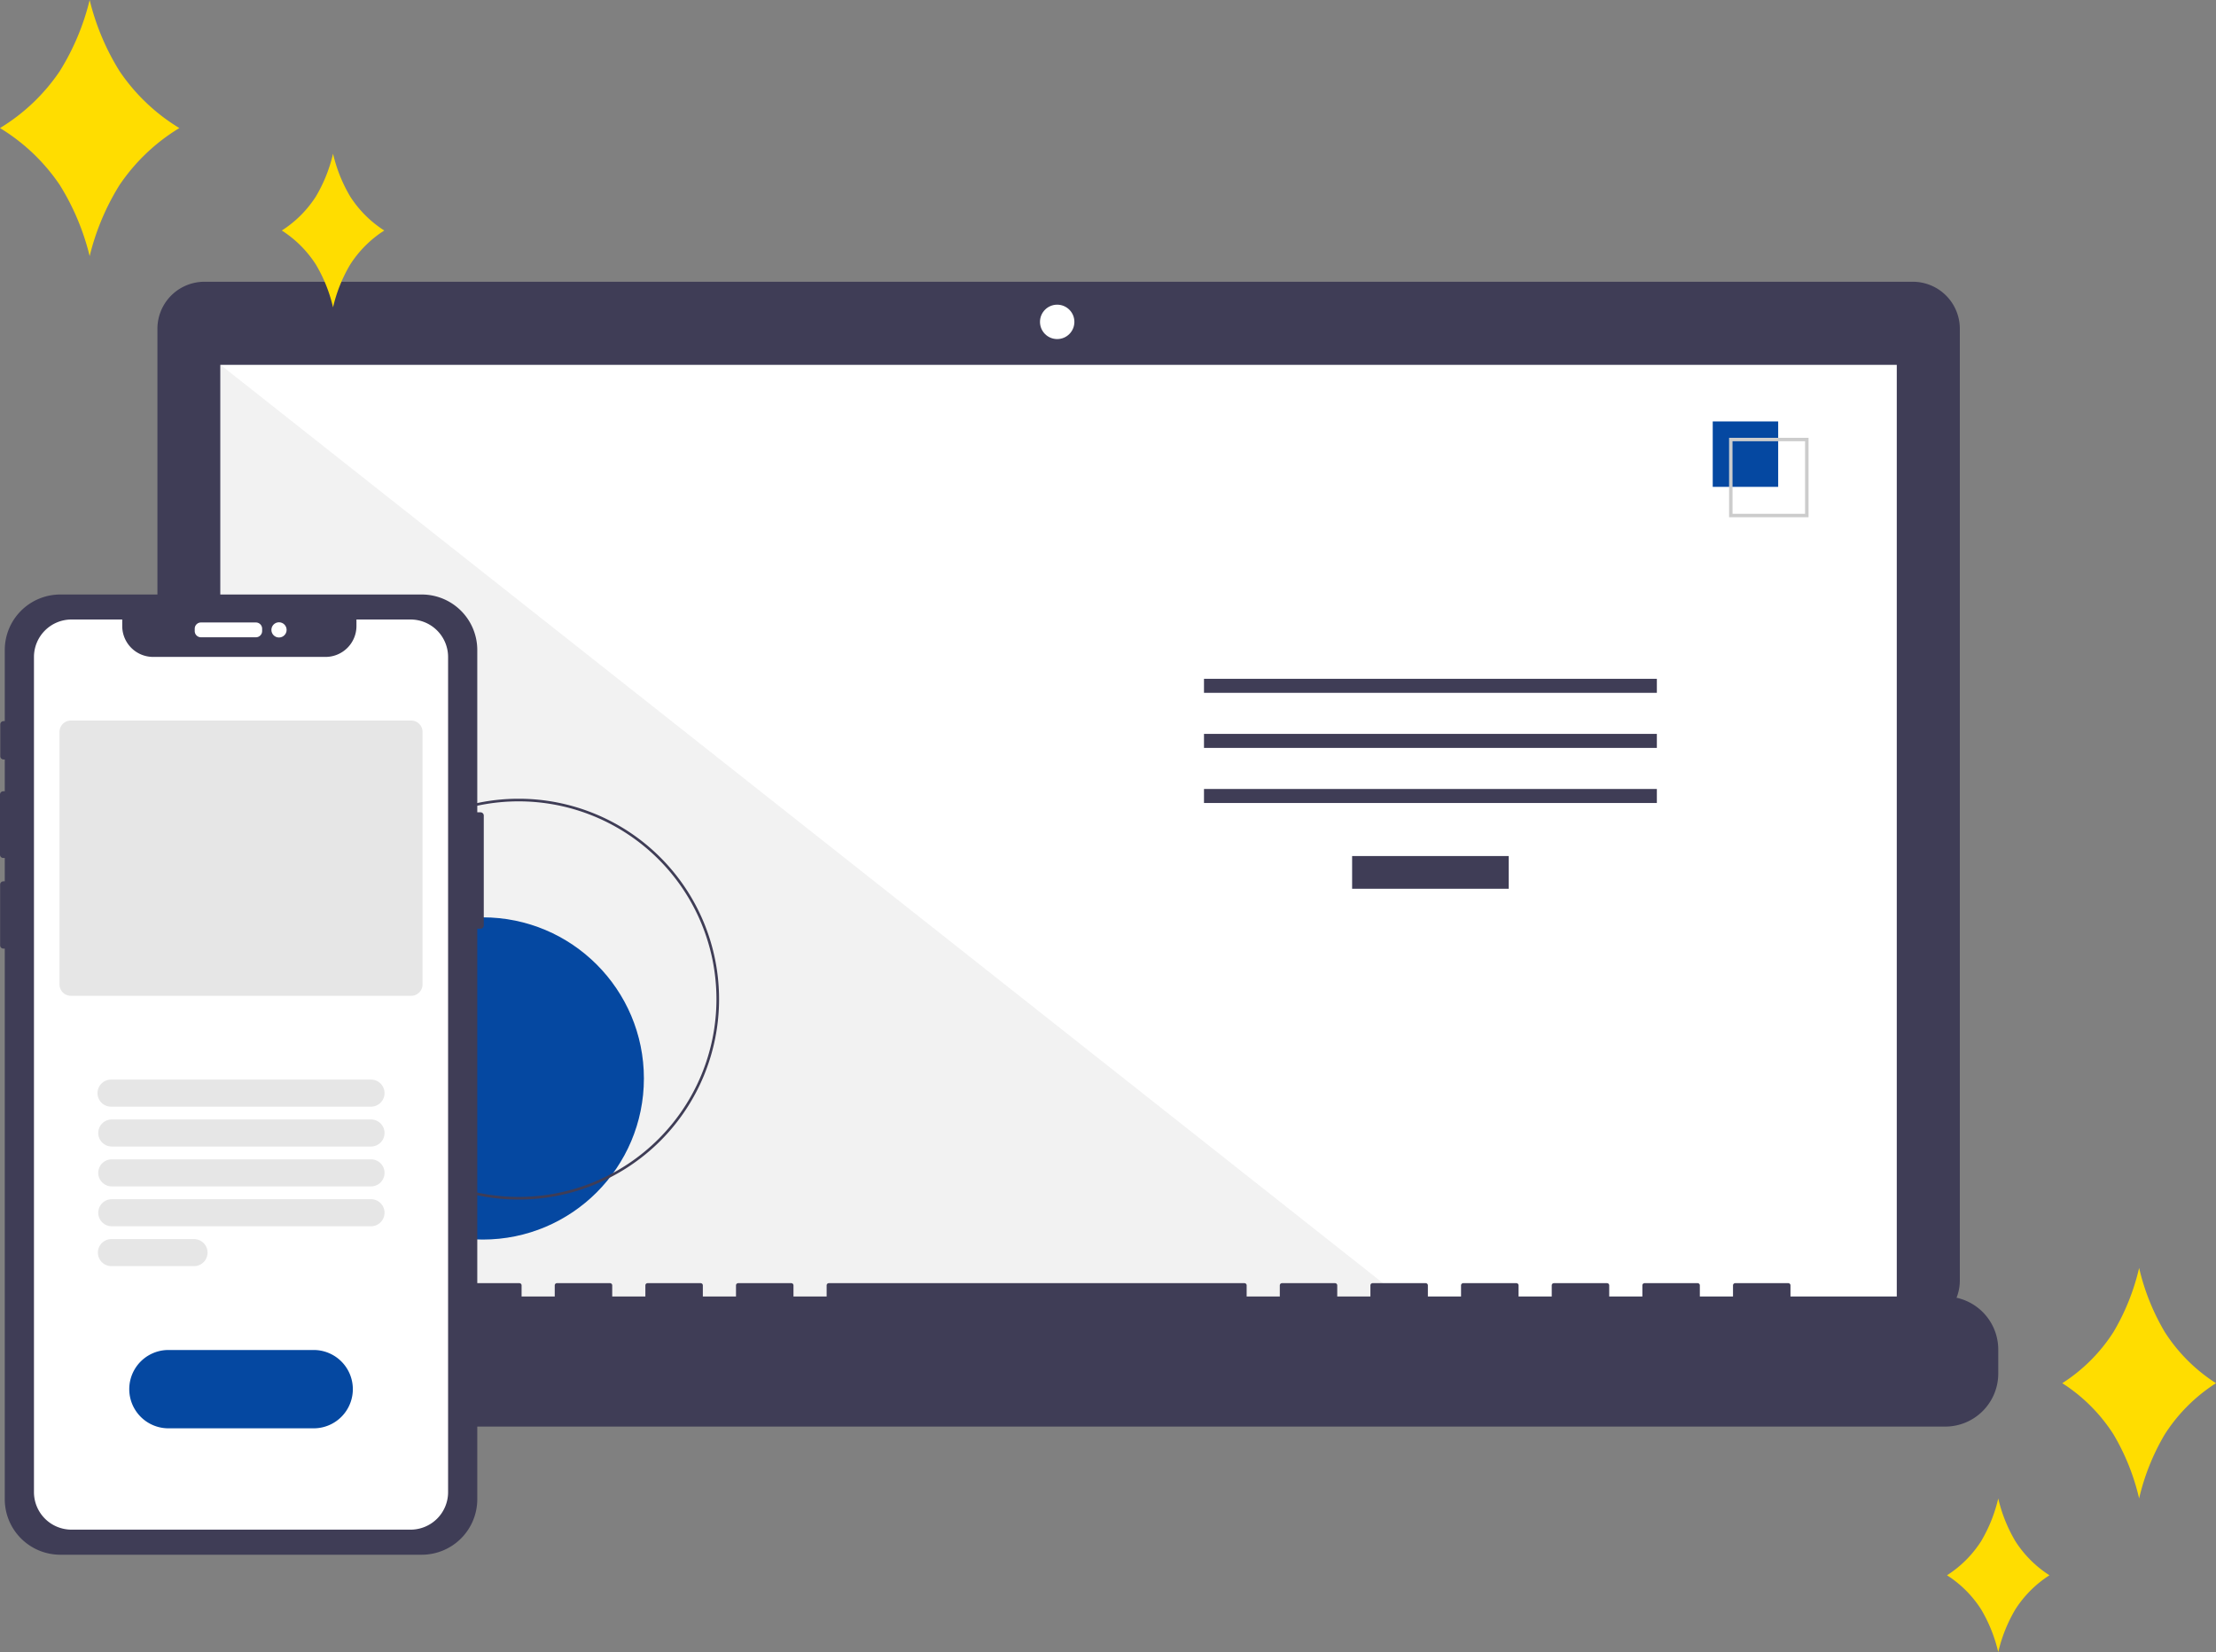 <svg xmlns="http://www.w3.org/2000/svg" width="210.55" height="157" viewBox="0 0 210.55 157"><rect x="0" y="0" width="210.55" height="157" fill="#808080" stroke="none"/><g id="グループ_369" transform="translate(-152 -1370)"><g id="グループ_341" transform="translate(152 1396.775)"><g id="グループ_338" transform="translate(12.171)"><path id="パス_3917" d="M563.338 231.659H401.021a4.468 4.468 0 00-4.468 4.468v90.439a4.468 4.468 0 004.468 4.468h162.317a4.468 4.468 0 004.468-4.468v-90.439a4.468 4.468 0 00-4.468-4.468z" transform="translate(-393.767 -231.659)" fill="#3f3d56"/><path id="長方形_713" transform="translate(8.777 7.896)" fill="#fff" d="M0 0h159.271v89.845H0z"/><circle id="楕円形_476" cx="1.634" cy="1.634" transform="translate(86.642 2.178)" fill="#fff" r="1.634"/><path id="パス_3918" d="M443.612 120.947H329.89V31.1z" transform="translate(-321.113 -23.206)" fill="#f2f2f2"/><circle id="楕円形_477" cx="15.31" cy="15.31" transform="translate(18.388 60.398)" fill="#0548a1" r="15.31"/><path id="パス_3919" d="M475.769 463.266a19.044 19.044 0 1119.044-19.044 19.044 19.044 0 01-19.044 19.044zm0-37.839a18.795 18.795 0 1018.795 18.795 18.795 18.795 0 00-18.795-18.795z" transform="translate(-438.663 -376.051)" fill="#3f3d56"/><path id="長方形_714" transform="translate(116.299 54.573)" fill="#3f3d56" d="M0 0h14.878v3.109H0z"/><path id="長方形_715" transform="translate(102.224 37.731)" fill="#3f3d56" d="M0 0h43.029v1.332H0z"/><path id="長方形_716" transform="translate(102.224 42.965)" fill="#3f3d56" d="M0 0h43.029v1.332H0z"/><path id="長方形_717" transform="translate(102.224 48.2)" fill="#3f3d56" d="M0 0h43.029v1.332H0z"/><path id="長方形_718" transform="translate(150.562 13.272)" fill="#0548a1" d="M0 0h6.218v6.218H0z"/><path id="パス_3920" d="M992.33 297.614h-7.55v-7.55h7.55zm-7.221-.328H992v-6.893h-6.893z" transform="translate(-832.665 -275.237)" fill="#ccc"/><path id="パス_3921" d="M542.391 606.222h-14.7v-1.059a.21.21 0 00-.21-.21h-5.041a.21.21 0 00-.21.21v1.059h-3.151v-1.059a.21.21 0 00-.21-.21h-5.041a.21.21 0 00-.21.21v1.059h-3.15v-1.059a.21.21 0 00-.21-.21h-5.041a.21.21 0 00-.21.21v1.059h-3.151v-1.059a.21.21 0 00-.21-.21H496.6a.21.21 0 00-.21.21v1.059h-3.151v-1.059a.21.21 0 00-.21-.21h-5.041a.21.21 0 00-.21.21v1.059h-3.151v-1.059a.21.21 0 00-.21-.21h-5.037a.21.21 0 00-.21.21v1.059h-3.15v-1.059a.21.21 0 00-.21-.21h-39.487a.21.21 0 00-.21.21v1.059h-3.151v-1.059a.21.21 0 00-.21-.21h-5.041a.21.21 0 00-.21.21v1.059h-3.151v-1.059a.21.21 0 00-.21-.21h-5.04a.21.21 0 00-.21.21v1.059h-3.15v-1.059a.21.21 0 00-.21-.21h-5.041a.21.21 0 00-.21.21v1.059h-3.15v-1.059a.21.21 0 00-.21-.21h-5.041a.21.21 0 00-.21.21v1.059h-3.151v-1.059a.21.21 0 00-.21-.21h-5.041a.21.21 0 00-.21.21v1.059h-3.15v-1.059a.21.21 0 00-.21-.21h-5.041a.21.21 0 00-.21.21v1.059h-9.662a5.041 5.041 0 00-5.041 5.041v2.279a5.041 5.041 0 005.041 5.041h167.608a5.041 5.041 0 005.041-5.041v-2.279a5.041 5.041 0 00-5.041-5.041z" transform="translate(-369.742 -509.792)" fill="#3f3d56"/></g><g id="グループ_340" transform="translate(0 29.72)"><path id="パス_3925" d="M527.9 137.45h-.307v-15.421a5.276 5.276 0 00-5.276-5.276h-34.343a5.276 5.276 0 00-5.276 5.276v6.757h-.116a.31.31 0 00-.31.31v3.022a.31.31 0 00.31.31h.116v3.024h-.143a.31.31 0 00-.31.31v5.719a.31.31 0 00.31.31h.143v2.218h-.13a.31.31 0 00-.31.31v5.773a.31.31 0 00.31.31h.13v52.319a5.276 5.276 0 005.276 5.279h34.343a5.276 5.276 0 005.276-5.276V148.51h.307a.31.31 0 00.31-.31v-10.44a.31.31 0 00-.31-.31z" transform="translate(-482.245 -116.753)" fill="#3f3d56"/><path id="パス_3926" d="M624.788 137.792h-5.222a.592.592 0 01-.591-.591v-.226a.592.592 0 01.591-.591h5.222a.592.592 0 01.591.591v.226a.592.592 0 01-.591.591z" transform="translate(-600.473 -133.727)" fill="#fff"/><circle id="楕円形_481" cx=".723" cy=".723" r=".723" transform="translate(25.786 2.639)" fill="#fff"/><path id="パス_3927" d="M541.869 134.313h-5.142v.618a2.936 2.936 0 01-2.936 2.936h-16.382a2.935 2.935 0 01-2.936-2.934v-.621h-4.821a3.566 3.566 0 00-3.566 3.566v79.357a3.566 3.566 0 003.566 3.566h32.218a3.564 3.564 0 003.564-3.564v-79.358a3.564 3.564 0 00-3.563-3.566z" transform="translate(-502.859 -131.937)" fill="#fff"/><path id="パス_3928" d="M590.5 654.735h-13.8a3.721 3.721 0 110-7.443h13.8a3.721 3.721 0 010 7.443z" transform="translate(-560.697 -575.5)" fill="#0548a1"/><path id="パス_3929" d="M576.889 459.974H552.26a1.286 1.286 0 110-2.571h24.628a1.286 1.286 0 110 2.571z" transform="translate(-541.674 -411.306)" fill="#e6e6e6"/><path id="パス_3930" d="M576.889 487.974H552.26a1.286 1.286 0 010-2.571h24.628a1.286 1.286 0 110 2.571z" transform="translate(-541.674 -435.518)" fill="#e6e6e6"/><path id="パス_3931" d="M576.889 515.974H552.26a1.286 1.286 0 010-2.571h24.628a1.286 1.286 0 110 2.571z" transform="translate(-541.674 -459.729)" fill="#e6e6e6"/><path id="パス_3932" d="M576.889 543.974H552.26a1.286 1.286 0 010-2.571h24.628a1.286 1.286 0 110 2.571z" transform="translate(-541.674 -483.94)" fill="#e6e6e6"/><path id="パス_3933" d="M560.109 571.974h-7.849a1.285 1.285 0 110-2.571h7.849a1.285 1.285 0 110 2.571z" transform="translate(-541.674 -508.151)" fill="#e6e6e6"/><path id="パス_3934" d="M557.437 231.411H525.1a1.079 1.079 0 01-1.078-1.078v-24a1.079 1.079 0 011.078-1.078h32.337a1.079 1.079 0 011.078 1.078v24a1.079 1.079 0 01-1.078 1.078z" transform="translate(-518.368 -193.278)" fill="#e6e6e6"/><g id="グループ_339" transform="translate(44.791 30.722)" opacity=".1"><path id="パス_3935" d="M813.253 344.343v-.56a4.192 4.192 0 000 .434v.126z" transform="translate(-813.248 -343.783)"/></g></g></g><path id="パス_3936" d="M222.519 1357a23.108 23.108 0 01-2.84 6.761 18.31 18.31 0 01-5.68 5.409 18.308 18.308 0 015.68 5.409 23.107 23.107 0 012.84 6.761 23.107 23.107 0 012.84-6.761 18.308 18.308 0 015.68-5.409 18.31 18.31 0 01-5.68-5.409 23.108 23.108 0 01-2.84-6.761z" transform="translate(-62 13)" fill="#fd0"/><path id="パス_3939" d="M221.3 1357a21.414 21.414 0 01-2.434 6.085 15.991 15.991 0 01-4.868 4.868 15.989 15.989 0 014.868 4.868 21.414 21.414 0 012.434 6.085 21.414 21.414 0 012.434-6.085 15.989 15.989 0 014.868-4.868 15.992 15.992 0 01-4.868-4.868A21.414 21.414 0 01221.3 1357z" transform="translate(133.946 133.488)" fill="#fd0"/><path id="パス_3937" d="M218.868 1357a14.28 14.28 0 01-1.623 4.057A10.658 10.658 0 01214 1364.3a10.664 10.664 0 013.245 3.246 14.28 14.28 0 011.623 4.057 14.28 14.28 0 011.623-4.057 10.663 10.663 0 013.245-3.246 10.657 10.657 0 01-3.245-3.245 14.28 14.28 0 01-1.623-4.055z" transform="translate(-35.225 27.605)" fill="#fd0"/><path id="パス_3938" d="M218.868 1357a14.28 14.28 0 01-1.623 4.057A10.658 10.658 0 01214 1364.3a10.664 10.664 0 013.245 3.246 14.28 14.28 0 011.623 4.057 14.28 14.28 0 011.623-4.057 10.663 10.663 0 013.245-3.246 10.657 10.657 0 01-3.245-3.245 14.28 14.28 0 01-1.623-4.055z" transform="translate(122.992 155.395)" fill="#fd0"/></g></svg>